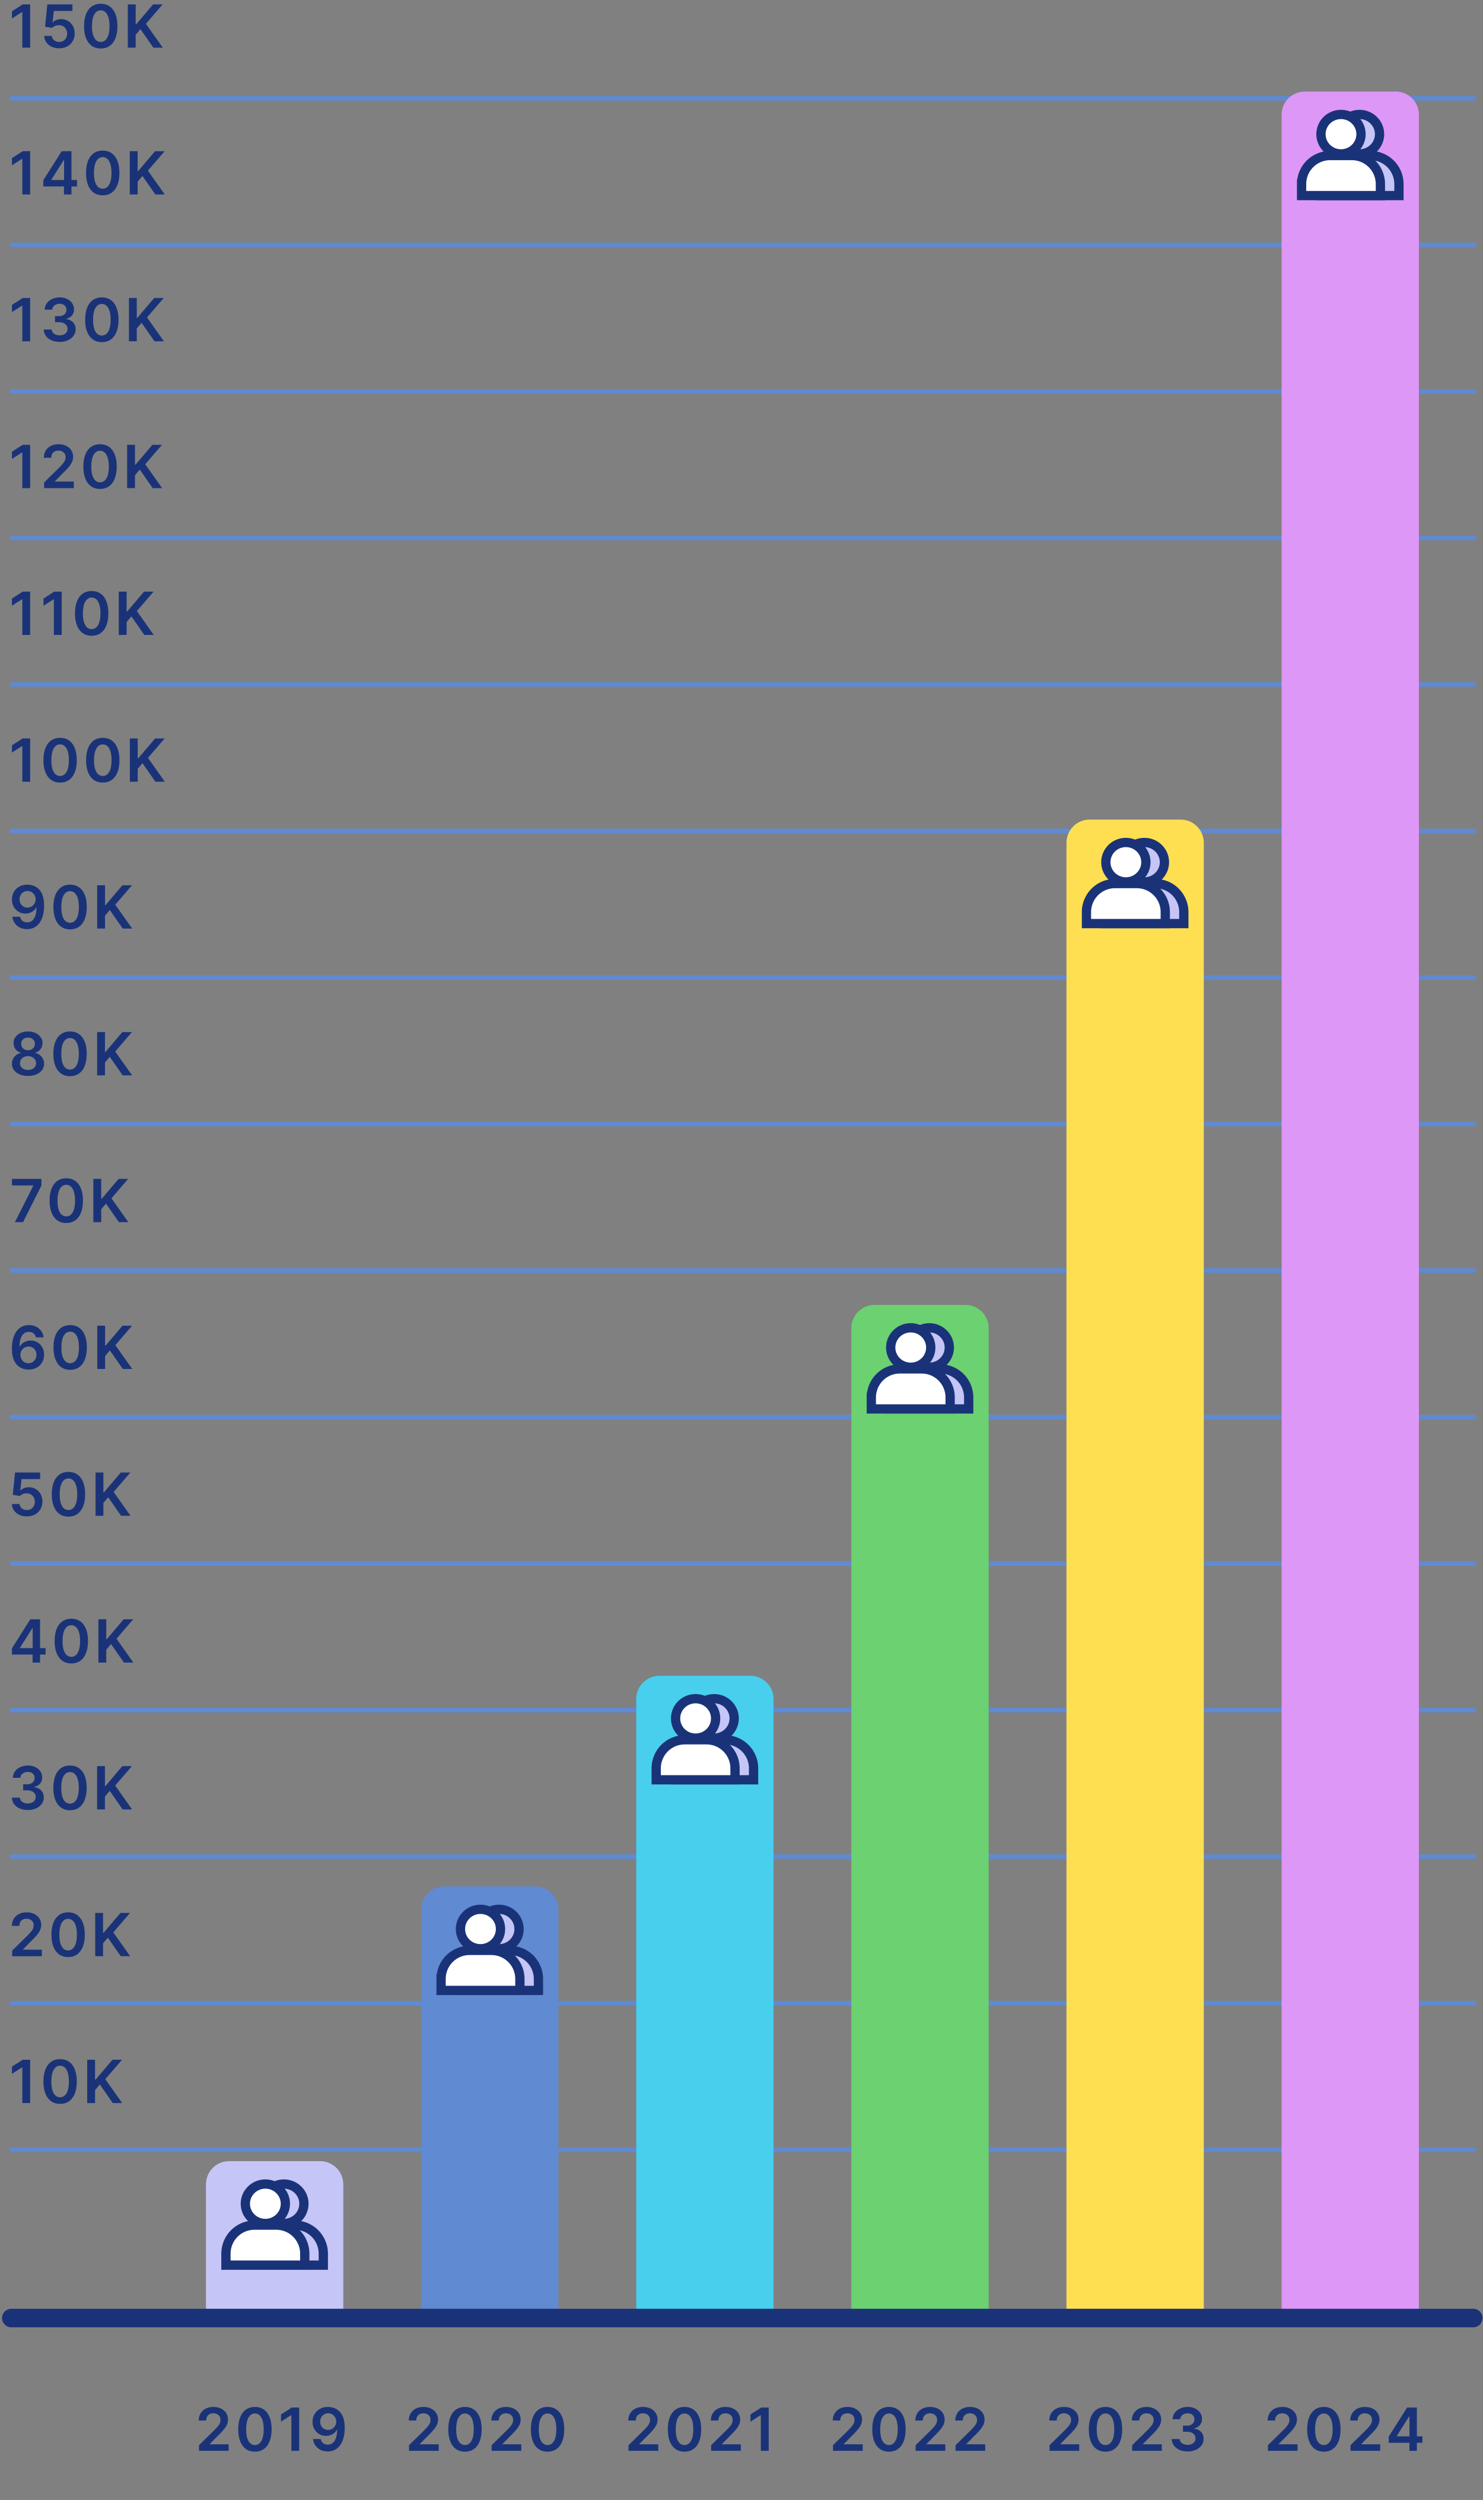 <svg width="324" height="546" fill="none" xmlns="http://www.w3.org/2000/svg"><rect width="100%" height="100%" fill="#808080" stroke="none"/><path d="M43.476 535.268v-1.237l3.282-3.218c.314-.317.576-.598.785-.845.21-.246.366-.484.47-.715a1.77 1.77 0 0 0 .158-.739c0-.298-.068-.554-.203-.766a1.348 1.348 0 0 0-.559-.499 1.8 1.8 0 0 0-.808-.175c-.31 0-.583.064-.817.194a1.333 1.333 0 0 0-.545.54c-.126.234-.189.512-.189.835h-1.63c0-.6.137-1.121.411-1.565.274-.443.651-.786 1.131-1.029.483-.243 1.037-.365 1.662-.365.634 0 1.191.119 1.671.356s.853.561 1.118.974c.267.412.401.883.401 1.412 0 .354-.068.702-.203 1.044-.135.341-.374.72-.715 1.135-.339.416-.815.919-1.427 1.51l-1.63 1.657v.065h4.118v1.431h-6.481ZM55.695 535.448c-.76 0-1.413-.192-1.958-.577-.541-.388-.958-.946-1.25-1.676-.29-.732-.435-1.614-.435-2.645.003-1.031.15-1.908.439-2.631.292-.727.71-1.281 1.25-1.662.546-.382 1.197-.573 1.954-.573.757 0 1.408.191 1.953.573.544.381.961.935 1.25 1.662.293.726.44 1.603.44 2.631 0 1.034-.147 1.917-.44 2.65-.289.729-.706 1.286-1.25 1.671-.542.385-1.193.577-1.953.577Zm0-1.445c.59 0 1.057-.291 1.398-.872.345-.585.517-1.445.517-2.581 0-.751-.078-1.382-.235-1.893-.157-.511-.379-.895-.665-1.154a1.458 1.458 0 0 0-1.015-.392c-.588 0-1.053.292-1.395.877-.341.582-.513 1.436-.517 2.562-.003.754.073 1.388.227 1.902.157.514.378.902.665 1.163.286.259.626.388 1.02.388ZM65.366 525.814v9.454h-1.712v-7.788h-.056l-2.211 1.413v-1.57l2.35-1.509h1.63ZM71.7 525.684c.452.003.892.083 1.32.24.43.154.818.407 1.163.757.345.348.619.814.822 1.399.203.585.304 1.308.304 2.17.004.812-.083 1.539-.258 2.179-.172.637-.42 1.176-.743 1.616a3.28 3.28 0 0 1-1.168 1.006 3.35 3.35 0 0 1-1.538.346c-.597 0-1.126-.117-1.588-.351a2.968 2.968 0 0 1-1.112-.96 3.05 3.05 0 0 1-.522-1.394h1.685c.086.376.262.674.526.896.268.218.605.327 1.011.327.656 0 1.16-.284 1.515-.854.353-.569.53-1.36.53-2.372h-.064c-.15.27-.346.504-.586.701-.24.194-.513.343-.818.448a2.9 2.9 0 0 1-.96.157 2.858 2.858 0 0 1-1.495-.397 2.9 2.9 0 0 1-1.049-1.09c-.255-.461-.384-.989-.387-1.583 0-.615.141-1.168.425-1.657.286-.493.684-.88 1.195-1.164.511-.286 1.108-.426 1.791-.42Zm.004 1.385c-.332 0-.632.082-.9.245-.265.16-.474.378-.628.655-.15.274-.226.581-.226.919.003.336.078.64.226.914.15.274.355.491.614.651.261.16.56.24.895.24a1.709 1.709 0 0 0 1.26-.54 1.88 1.88 0 0 0 .38-.586c.092-.219.136-.45.133-.693 0-.323-.077-.621-.23-.895a1.78 1.78 0 0 0-.624-.66 1.636 1.636 0 0 0-.9-.25ZM89.365 535.268v-1.237l3.282-3.218c.314-.317.576-.598.785-.844.21-.247.366-.485.471-.716a1.77 1.77 0 0 0 .157-.739c0-.298-.068-.554-.203-.766a1.352 1.352 0 0 0-.559-.498 1.801 1.801 0 0 0-.808-.176c-.31 0-.583.065-.817.194a1.332 1.332 0 0 0-.544.54c-.127.234-.19.513-.19.836h-1.63c0-.6.138-1.122.411-1.565a2.774 2.774 0 0 1 1.132-1.03c.483-.243 1.037-.364 1.661-.364.634 0 1.191.118 1.672.355.48.237.852.562 1.117.974.267.413.401.883.401 1.413 0 .354-.067.701-.203 1.043-.135.342-.374.72-.715 1.136-.339.415-.814.918-1.427 1.509l-1.63 1.658v.064h4.119v1.431h-6.482ZM101.584 535.448c-.76 0-1.413-.192-1.958-.577-.541-.387-.958-.946-1.25-1.675-.29-.733-.434-1.615-.434-2.646.003-1.031.149-1.908.438-2.631.292-.726.71-1.28 1.251-1.662.545-.382 1.196-.572 1.953-.572.757 0 1.408.19 1.953.572.544.382.961.936 1.251 1.662.292.726.438 1.603.438 2.631 0 1.034-.146 1.918-.438 2.65-.29.73-.707 1.287-1.251 1.671-.542.385-1.193.577-1.953.577Zm0-1.445c.591 0 1.057-.29 1.399-.872.344-.585.517-1.445.517-2.581 0-.751-.079-1.382-.236-1.892-.157-.511-.378-.896-.665-1.155a1.456 1.456 0 0 0-1.015-.392c-.588 0-1.053.292-1.394.877-.342.582-.514 1.436-.517 2.562-.003.754.072 1.388.226 1.902.157.514.378.902.665 1.164.286.258.626.387 1.02.387ZM107.41 535.268v-1.237l3.282-3.218c.314-.317.576-.598.785-.844.209-.247.366-.485.471-.716.105-.231.157-.477.157-.739 0-.298-.068-.554-.203-.766a1.357 1.357 0 0 0-.559-.498 1.8 1.8 0 0 0-.808-.176c-.31 0-.583.065-.817.194a1.328 1.328 0 0 0-.544.54 1.73 1.73 0 0 0-.19.836h-1.629c0-.6.137-1.122.411-1.565.273-.443.65-.787 1.131-1.03.483-.243 1.037-.364 1.662-.364.634 0 1.191.118 1.671.355s.852.562 1.117.974c.268.413.402.883.402 1.413 0 .354-.068.701-.204 1.043-.135.342-.374.72-.715 1.136-.339.415-.814.918-1.427 1.509l-1.629 1.658v.064h4.118v1.431h-6.482ZM119.629 535.448c-.76 0-1.413-.192-1.957-.577-.542-.387-.959-.946-1.251-1.675-.29-.733-.434-1.615-.434-2.646.003-1.031.149-1.908.438-2.631.293-.726.71-1.28 1.251-1.662.545-.382 1.196-.572 1.953-.572.757 0 1.408.19 1.953.572.544.382.962.936 1.251 1.662.292.726.438 1.603.438 2.631 0 1.034-.146 1.918-.438 2.65-.289.73-.707 1.287-1.251 1.671-.542.385-1.193.577-1.953.577Zm0-1.445c.591 0 1.057-.29 1.399-.872.344-.585.517-1.445.517-2.581 0-.751-.079-1.382-.236-1.892-.157-.511-.378-.896-.664-1.155a1.46 1.46 0 0 0-1.016-.392c-.588 0-1.053.292-1.394.877-.342.582-.514 1.436-.517 2.562-.003.754.072 1.388.226 1.902.157.514.379.902.665 1.164.286.258.626.387 1.02.387ZM137.327 535.268v-1.237l3.282-3.218c.314-.317.576-.598.785-.844.209-.247.366-.485.471-.716.105-.231.157-.477.157-.739 0-.298-.068-.554-.203-.766a1.357 1.357 0 0 0-.559-.498 1.8 1.8 0 0 0-.808-.176c-.311 0-.583.065-.817.194a1.337 1.337 0 0 0-.545.54 1.74 1.74 0 0 0-.189.836h-1.63c0-.6.137-1.122.411-1.565a2.775 2.775 0 0 1 1.131-1.03c.484-.243 1.038-.364 1.662-.364.634 0 1.191.118 1.671.355.481.237.853.562 1.118.974.267.413.401.883.401 1.413 0 .354-.067.701-.203 1.043-.135.342-.374.72-.715 1.136-.339.415-.814.918-1.427 1.509l-1.629 1.658v.064h4.117v1.431h-6.481ZM149.546 535.448c-.76 0-1.413-.192-1.958-.577-.541-.387-.958-.946-1.251-1.675-.289-.733-.434-1.615-.434-2.646.003-1.031.15-1.908.439-2.631.292-.726.709-1.28 1.251-1.662.545-.382 1.196-.572 1.953-.572.757 0 1.408.19 1.953.572.544.382.961.936 1.251 1.662.292.726.438 1.603.438 2.631 0 1.034-.146 1.918-.438 2.65-.29.73-.707 1.287-1.251 1.671-.542.385-1.193.577-1.953.577Zm0-1.445c.591 0 1.057-.29 1.399-.872.344-.585.517-1.445.517-2.581 0-.751-.079-1.382-.236-1.892-.157-.511-.378-.896-.665-1.155a1.456 1.456 0 0 0-1.015-.392c-.588 0-1.053.292-1.394.877-.342.582-.514 1.436-.517 2.562-.004.754.072 1.388.226 1.902.157.514.378.902.665 1.164.286.258.626.387 1.02.387ZM155.372 535.268v-1.237l3.282-3.218c.314-.317.576-.598.785-.844.209-.247.366-.485.471-.716.105-.231.157-.477.157-.739 0-.298-.068-.554-.203-.766a1.357 1.357 0 0 0-.559-.498 1.8 1.8 0 0 0-.808-.176c-.31 0-.583.065-.817.194a1.337 1.337 0 0 0-.545.54 1.74 1.74 0 0 0-.189.836h-1.629c0-.6.137-1.122.41-1.565a2.772 2.772 0 0 1 1.132-1.03c.483-.243 1.037-.364 1.661-.364.634 0 1.191.118 1.672.355.48.237.852.562 1.117.974.268.413.401.883.401 1.413 0 .354-.067.701-.203 1.043-.135.342-.374.72-.715 1.136-.339.415-.814.918-1.427 1.509l-1.629 1.658v.064h4.118v1.431h-6.482ZM167.942 525.814v9.454h-1.713v-7.788h-.055l-2.212 1.413v-1.57l2.35-1.509h1.63ZM181.997 535.268v-1.237l3.282-3.218c.314-.317.576-.598.785-.844.209-.247.366-.485.471-.716.104-.231.157-.477.157-.739 0-.298-.068-.554-.203-.766a1.357 1.357 0 0 0-.559-.498 1.8 1.8 0 0 0-.808-.176c-.311 0-.583.065-.817.194a1.337 1.337 0 0 0-.545.54 1.74 1.74 0 0 0-.189.836h-1.63c0-.6.137-1.122.411-1.565a2.775 2.775 0 0 1 1.131-1.03c.484-.243 1.037-.364 1.662-.364.634 0 1.191.118 1.671.355.481.237.853.562 1.118.974.267.413.401.883.401 1.413 0 .354-.067.701-.203 1.043-.135.342-.374.72-.715 1.136-.339.415-.814.918-1.427 1.509l-1.63 1.658v.064h4.118v1.431h-6.481ZM194.216 535.448c-.76 0-1.413-.192-1.958-.577-.541-.387-.958-.946-1.251-1.675-.289-.733-.434-1.615-.434-2.646.003-1.031.15-1.908.439-2.631.292-.726.709-1.28 1.251-1.662.545-.382 1.196-.572 1.953-.572.757 0 1.408.19 1.952.572.545.382.962.936 1.252 1.662.292.726.438 1.603.438 2.631 0 1.034-.146 1.918-.438 2.65-.29.73-.707 1.287-1.252 1.671-.541.385-1.192.577-1.952.577Zm0-1.445c.591 0 1.057-.29 1.398-.872.345-.585.518-1.445.518-2.581 0-.751-.079-1.382-.236-1.892-.157-.511-.378-.896-.665-1.155a1.456 1.456 0 0 0-1.015-.392c-.588 0-1.053.292-1.394.877-.342.582-.514 1.436-.518 2.562-.003.754.073 1.388.227 1.902.157.514.378.902.664 1.164.287.258.627.387 1.021.387ZM200.042 535.268v-1.237l3.282-3.218c.314-.317.576-.598.785-.844.209-.247.366-.485.471-.716.105-.231.157-.477.157-.739 0-.298-.068-.554-.203-.766a1.357 1.357 0 0 0-.559-.498 1.8 1.8 0 0 0-.808-.176c-.311 0-.583.065-.817.194a1.337 1.337 0 0 0-.545.54 1.74 1.74 0 0 0-.189.836h-1.629c0-.6.136-1.122.41-1.565a2.775 2.775 0 0 1 1.131-1.03c.484-.243 1.038-.364 1.662-.364.634 0 1.191.118 1.672.355.48.237.852.562 1.117.974.267.413.401.883.401 1.413 0 .354-.067.701-.203 1.043-.135.342-.374.72-.715 1.136-.339.415-.814.918-1.427 1.509l-1.629 1.658v.064h4.117v1.431h-6.481ZM208.766 535.268v-1.237l3.282-3.218c.314-.317.576-.598.785-.844.21-.247.366-.485.471-.716.105-.231.157-.477.157-.739 0-.298-.068-.554-.203-.766a1.351 1.351 0 0 0-.559-.498 1.8 1.8 0 0 0-.808-.176c-.31 0-.583.065-.817.194a1.328 1.328 0 0 0-.544.54 1.73 1.73 0 0 0-.19.836h-1.629c0-.6.137-1.122.411-1.565a2.775 2.775 0 0 1 1.131-1.03c.483-.243 1.037-.364 1.662-.364.634 0 1.191.118 1.671.355s.852.562 1.117.974c.268.413.402.883.402 1.413 0 .354-.068.701-.204 1.043-.135.342-.373.72-.715 1.136-.339.415-.814.918-1.427 1.509l-1.629 1.658v.064h4.118v1.431h-6.482ZM229.303 535.268v-1.237l3.283-3.218c.314-.317.575-.598.785-.844.209-.247.366-.485.47-.716.105-.231.157-.477.157-.739a1.39 1.39 0 0 0-.203-.766 1.348 1.348 0 0 0-.558-.498 1.804 1.804 0 0 0-.808-.176c-.311 0-.583.065-.817.194a1.33 1.33 0 0 0-.545.54 1.74 1.74 0 0 0-.189.836h-1.63c0-.6.137-1.122.411-1.565a2.775 2.775 0 0 1 1.131-1.03c.483-.243 1.037-.364 1.662-.364.634 0 1.191.118 1.671.355s.853.562 1.117.974c.268.413.402.883.402 1.413 0 .354-.068.701-.203 1.043-.136.342-.374.72-.716 1.136-.338.415-.814.918-1.426 1.509l-1.63 1.658v.064h4.118v1.431h-6.482ZM241.522 535.448c-.76 0-1.412-.192-1.957-.577-.542-.387-.959-.946-1.251-1.675-.289-.733-.434-1.615-.434-2.646.003-1.031.149-1.908.439-2.631.292-.726.709-1.28 1.251-1.662.544-.382 1.195-.572 1.952-.572.757 0 1.408.19 1.953.572.545.382.962.936 1.251 1.662.293.726.439 1.603.439 2.631 0 1.034-.146 1.918-.439 2.65-.289.73-.706 1.287-1.251 1.671-.542.385-1.192.577-1.953.577Zm0-1.445c.591 0 1.058-.29 1.399-.872.345-.585.517-1.445.517-2.581 0-.751-.078-1.382-.235-1.892-.157-.511-.379-.896-.665-1.155a1.458 1.458 0 0 0-1.016-.392c-.587 0-1.052.292-1.394.877-.341.582-.514 1.436-.517 2.562-.003.754.072 1.388.226 1.902.157.514.379.902.665 1.164.286.258.626.387 1.02.387ZM247.349 535.268v-1.237l3.282-3.218c.314-.317.575-.598.785-.844.209-.247.366-.485.471-.716.104-.231.157-.477.157-.739a1.39 1.39 0 0 0-.204-.766 1.348 1.348 0 0 0-.558-.498 1.8 1.8 0 0 0-.808-.176c-.311 0-.583.065-.817.194a1.33 1.33 0 0 0-.545.54 1.74 1.74 0 0 0-.189.836h-1.63c0-.6.137-1.122.411-1.565a2.775 2.775 0 0 1 1.131-1.03c.483-.243 1.037-.364 1.662-.364.634 0 1.191.118 1.671.355s.853.562 1.117.974c.268.413.402.883.402 1.413 0 .354-.068.701-.203 1.043-.136.342-.374.72-.716 1.136-.338.415-.814.918-1.426 1.509l-1.63 1.658v.064h4.118v1.431h-6.481ZM259.466 535.398c-.665 0-1.256-.114-1.773-.342-.514-.228-.92-.545-1.219-.951a2.465 2.465 0 0 1-.475-1.408h1.736c.015.255.1.479.254.669.154.188.358.334.614.439.255.105.541.157.858.157.339 0 .639-.059.9-.176.262-.12.467-.286.614-.498a1.22 1.22 0 0 0 .217-.734 1.266 1.266 0 0 0-.221-.757 1.478 1.478 0 0 0-.656-.513c-.283-.123-.624-.184-1.025-.184h-.835v-1.321h.835c.33 0 .618-.057.864-.17.249-.114.444-.274.586-.481.142-.209.211-.45.208-.724a1.26 1.26 0 0 0-.18-.697c-.12-.2-.291-.356-.513-.467a1.692 1.692 0 0 0-.771-.166c-.289 0-.557.052-.803.157a1.459 1.459 0 0 0-.595.448 1.131 1.131 0 0 0-.24.683h-1.649c.013-.529.165-.994.457-1.394.296-.403.69-.717 1.182-.942a3.902 3.902 0 0 1 1.658-.341c.631 0 1.178.118 1.643.355.468.234.829.549 1.085.946.255.397.383.836.383 1.316.003.533-.154.979-.471 1.339-.314.36-.726.595-1.237.706v.074c.665.092 1.174.339 1.528.739.357.397.534.891.531 1.482 0 .529-.151 1.003-.452 1.421-.299.416-.711.742-1.238.979-.523.237-1.123.356-1.8.356ZM277.011 535.268v-1.237l3.282-3.218c.314-.317.576-.598.785-.844.209-.247.366-.485.471-.716.105-.231.157-.477.157-.739 0-.298-.068-.554-.203-.766a1.357 1.357 0 0 0-.559-.498 1.8 1.8 0 0 0-.808-.176c-.311 0-.583.065-.817.194a1.337 1.337 0 0 0-.545.54 1.74 1.74 0 0 0-.189.836h-1.629c0-.6.137-1.122.41-1.565a2.775 2.775 0 0 1 1.131-1.03c.484-.243 1.038-.364 1.662-.364.634 0 1.191.118 1.672.355.48.237.852.562 1.117.974.268.413.401.883.401 1.413 0 .354-.067.701-.203 1.043-.135.342-.374.72-.715 1.136-.339.415-.814.918-1.427 1.509l-1.629 1.658v.064h4.117v1.431h-6.481ZM289.23 535.448c-.76 0-1.413-.192-1.958-.577-.541-.387-.958-.946-1.251-1.675-.289-.733-.434-1.615-.434-2.646.004-1.031.15-1.908.439-2.631.292-.726.709-1.28 1.251-1.662.545-.382 1.196-.572 1.953-.572.757 0 1.408.19 1.953.572.544.382.961.936 1.251 1.662.292.726.438 1.603.438 2.631 0 1.034-.146 1.918-.438 2.65-.29.73-.707 1.287-1.251 1.671-.542.385-1.193.577-1.953.577Zm0-1.445c.591 0 1.057-.29 1.399-.872.344-.585.517-1.445.517-2.581 0-.751-.079-1.382-.236-1.892-.157-.511-.378-.896-.665-1.155a1.456 1.456 0 0 0-1.015-.392c-.588 0-1.053.292-1.394.877-.342.582-.514 1.436-.517 2.562-.003.754.072 1.388.226 1.902.157.514.378.902.665 1.164.286.258.626.387 1.02.387ZM295.056 535.268v-1.237l3.282-3.218c.314-.317.576-.598.785-.844.209-.247.366-.485.471-.716.105-.231.157-.477.157-.739 0-.298-.068-.554-.203-.766a1.357 1.357 0 0 0-.559-.498 1.8 1.8 0 0 0-.808-.176c-.31 0-.583.065-.817.194a1.328 1.328 0 0 0-.544.54 1.73 1.73 0 0 0-.19.836h-1.629c0-.6.137-1.122.411-1.565.273-.443.65-.787 1.131-1.03.483-.243 1.037-.364 1.662-.364.634 0 1.191.118 1.671.355s.852.562 1.117.974c.268.413.402.883.402 1.413 0 .354-.068.701-.204 1.043-.135.342-.374.72-.715 1.136-.339.415-.814.918-1.427 1.509l-1.629 1.658v.064h4.118v1.431h-6.482ZM303.406 533.514v-1.362l4.012-6.338h1.136v1.939h-.693l-2.7 4.279v.074h5.599v1.408h-7.354Zm4.511 1.754v-2.169l.018-.61v-6.675h1.616v9.454h-1.634ZM6.587.96v9.454H4.875V2.626h-.056L2.608 4.04v-1.57L4.958.96h1.63ZM12.925 10.543c-.616 0-1.167-.115-1.653-.346a2.947 2.947 0 0 1-1.159-.96 2.541 2.541 0 0 1-.452-1.394h1.662c.03.388.198.705.503.95.305.244.671.365 1.099.365.335 0 .634-.076.895-.23.262-.154.468-.368.619-.642.15-.274.225-.586.222-.937a1.89 1.89 0 0 0-.227-.951 1.692 1.692 0 0 0-.632-.651 1.764 1.764 0 0 0-.923-.24 2.2 2.2 0 0 0-.836.157c-.274.107-.49.25-.65.424l-1.547-.253L10.34.96h5.484v1.43h-4.067l-.272 2.507h.055c.175-.206.423-.377.743-.512.32-.138.671-.208 1.053-.208a2.91 2.91 0 0 1 1.532.407c.45.267.804.637 1.062 1.107.259.471.388 1.01.388 1.616 0 .625-.145 1.182-.434 1.671a3.07 3.07 0 0 1-1.196 1.15c-.508.277-1.095.415-1.763.415ZM22.01 10.594c-.761 0-1.414-.192-1.958-.577-.542-.388-.959-.946-1.251-1.676-.29-.732-.434-1.614-.434-2.645.003-1.03.149-1.908.438-2.631.293-.727.71-1.28 1.251-1.662.545-.382 1.196-.573 1.953-.573.757 0 1.408.191 1.953.573.545.381.962.935 1.251 1.662.292.726.438 1.603.438 2.631 0 1.034-.146 1.917-.438 2.65-.29.73-.706 1.286-1.251 1.671-.542.385-1.193.577-1.953.577Zm0-1.445c.59 0 1.056-.29 1.398-.872.345-.585.517-1.445.517-2.58 0-.752-.079-1.383-.236-1.894-.156-.51-.378-.895-.664-1.154a1.455 1.455 0 0 0-1.016-.392c-.588 0-1.052.292-1.394.877-.342.582-.514 1.436-.517 2.562-.003.754.072 1.388.226 1.902.157.514.379.902.665 1.163a1.47 1.47 0 0 0 1.02.388ZM27.928 10.414V.96h1.712v4.344h.116L33.444.96h2.092l-3.657 4.242 3.689 5.212h-2.059l-2.82-4.053-1.049 1.237v2.816h-1.712ZM6.587 33.023v9.455H4.875V34.69h-.056l-2.211 1.413v-1.57l2.35-1.51h1.63ZM9.467 40.724v-1.362l4.012-6.339h1.135v1.94h-.692l-2.7 4.279v.074h5.6v1.408H9.466Zm4.51 1.754v-2.17l.019-.609v-6.675h1.616v9.454h-1.635ZM22.44 42.658c-.76 0-1.412-.192-1.957-.577-.541-.388-.958-.946-1.25-1.676-.29-.732-.435-1.614-.435-2.645.003-1.031.15-1.908.439-2.631.292-.727.71-1.28 1.251-1.662.545-.382 1.196-.573 1.953-.573.757 0 1.408.191 1.953.573.544.381.961.935 1.25 1.662.293.726.44 1.603.44 2.631 0 1.034-.147 1.917-.44 2.65-.289.73-.706 1.286-1.25 1.671-.542.385-1.193.577-1.953.577Zm0-1.445c.592 0 1.058-.29 1.4-.872.344-.585.517-1.445.517-2.58 0-.752-.079-1.383-.236-1.894-.157-.51-.378-.895-.665-1.154a1.455 1.455 0 0 0-1.015-.392c-.588 0-1.053.292-1.394.877-.342.582-.514 1.436-.518 2.562-.003.754.073 1.388.227 1.902.157.514.378.902.665 1.163.286.259.626.388 1.02.388ZM28.36 42.478v-9.455h1.712v4.345h.115l3.689-4.345h2.091l-3.656 4.243L36 42.478h-2.06l-2.82-4.053-1.048 1.237v2.816h-1.713ZM6.587 65.087v9.455H4.875v-7.788h-.056l-2.211 1.412v-1.57l2.35-1.509h1.63ZM13.031 74.671c-.665 0-1.256-.114-1.773-.342-.514-.227-.92-.544-1.218-.95a2.465 2.465 0 0 1-.476-1.409H11.3c.015.256.1.479.254.67.154.188.358.334.614.438.255.105.541.157.858.157.339 0 .639-.058.9-.175.262-.12.467-.286.615-.499a1.23 1.23 0 0 0 .217-.734 1.276 1.276 0 0 0-.222-.757c-.15-.218-.37-.39-.656-.512-.283-.123-.624-.185-1.024-.185h-.836v-1.32h.836c.329 0 .617-.057.863-.171.25-.114.445-.274.586-.48.142-.21.211-.451.208-.725a1.26 1.26 0 0 0-.18-.697c-.12-.2-.291-.355-.513-.466a1.684 1.684 0 0 0-.77-.166c-.29 0-.558.052-.804.156a1.462 1.462 0 0 0-.595.448c-.151.191-.231.419-.24.684H9.763c.012-.53.164-.995.457-1.395A2.95 2.95 0 0 1 11.4 65.3a3.903 3.903 0 0 1 1.658-.342c.63 0 1.178.118 1.643.356.468.233.83.549 1.085.946.255.397.383.835.383 1.316.003.532-.154.978-.47 1.338-.315.36-.727.596-1.238.707v.074c.665.092 1.174.338 1.528.738.357.397.534.891.531 1.482 0 .53-.15 1.003-.452 1.422-.299.415-.711.742-1.238.979-.523.237-1.123.355-1.8.355ZM22.25 74.722c-.76 0-1.412-.192-1.957-.577-.542-.388-.959-.947-1.251-1.676-.29-.732-.434-1.614-.434-2.645.003-1.031.15-1.908.439-2.632.292-.726.709-1.28 1.25-1.661.545-.382 1.196-.573 1.953-.573.757 0 1.408.19 1.953.573.545.381.962.935 1.251 1.661.293.727.439 1.604.439 2.632 0 1.034-.146 1.917-.439 2.65-.29.729-.706 1.286-1.25 1.67-.543.385-1.194.578-1.954.578Zm0-1.445c.591 0 1.058-.29 1.4-.873.344-.584.516-1.445.516-2.58 0-.751-.078-1.382-.235-1.893-.157-.51-.379-.896-.665-1.154a1.456 1.456 0 0 0-1.016-.392c-.587 0-1.052.292-1.394.877-.341.581-.514 1.435-.517 2.562-.003.754.072 1.388.226 1.902.157.514.379.901.665 1.163.286.259.626.388 1.02.388ZM28.169 74.542v-9.455h1.713v4.344h.115l3.689-4.344h2.09l-3.655 4.243 3.688 5.212H33.75l-2.82-4.053-1.048 1.237v2.816h-1.713ZM6.587 97.151v9.455H4.875v-7.788h-.056l-2.211 1.412v-1.57l2.35-1.509h1.63ZM9.638 106.606v-1.237l3.282-3.218c.314-.317.576-.599.785-.845.21-.246.366-.485.47-.715.105-.231.158-.478.158-.74 0-.298-.068-.553-.203-.766a1.35 1.35 0 0 0-.559-.498 1.801 1.801 0 0 0-.808-.175c-.31 0-.583.064-.817.193a1.334 1.334 0 0 0-.545.54c-.126.234-.189.513-.189.836h-1.63c0-.6.137-1.122.411-1.565.274-.443.651-.786 1.131-1.03.484-.242 1.038-.364 1.662-.364.634 0 1.191.118 1.671.355s.853.562 1.118.975c.267.412.401.883.401 1.412 0 .354-.067.702-.203 1.043-.135.342-.374.721-.715 1.136-.339.416-.814.919-1.427 1.51l-1.63 1.657v.065h4.118v1.431H9.638ZM21.857 106.786c-.76 0-1.413-.193-1.958-.577-.541-.388-.958-.947-1.25-1.676-.29-.732-.435-1.614-.435-2.645.004-1.031.15-1.908.439-2.632.292-.726.71-1.28 1.251-1.662.545-.381 1.196-.572 1.953-.572.757 0 1.408.19 1.953.572.544.382.961.936 1.25 1.662.293.727.44 1.604.44 2.632 0 1.034-.147 1.917-.44 2.65-.289.729-.706 1.286-1.25 1.671-.542.384-1.193.577-1.953.577Zm0-1.445c.59 0 1.057-.291 1.399-.873.344-.584.517-1.445.517-2.58 0-.751-.079-1.382-.236-1.893-.157-.51-.378-.896-.665-1.154a1.455 1.455 0 0 0-1.015-.392c-.588 0-1.053.292-1.394.877-.342.581-.514 1.435-.517 2.562-.004.754.072 1.388.226 1.902.157.514.378.901.665 1.163a1.47 1.47 0 0 0 1.02.388ZM27.775 106.606v-9.455h1.713v4.344h.116l3.688-4.344h2.091l-3.656 4.243 3.689 5.212h-2.06l-2.82-4.053-1.048 1.237v2.816h-1.713ZM6.587 129.215v9.455H4.875v-7.788h-.056l-2.211 1.412v-1.569l2.35-1.51h1.63ZM13.483 129.215v9.455h-1.712v-7.788h-.056l-2.211 1.412v-1.569l2.35-1.51h1.63ZM20.029 138.85c-.76 0-1.413-.193-1.958-.578-.541-.387-.958-.946-1.25-1.675-.29-.733-.435-1.615-.435-2.646.003-1.031.15-1.908.439-2.631.292-.726.71-1.28 1.25-1.662.546-.381 1.197-.572 1.954-.572.757 0 1.408.191 1.952.572.545.382.962.936 1.252 1.662.292.726.438 1.604.438 2.631 0 1.035-.146 1.918-.438 2.65-.29.73-.707 1.287-1.252 1.671-.541.385-1.192.578-1.952.578Zm0-1.445c.59 0 1.057-.291 1.398-.873.345-.585.518-1.445.518-2.581 0-.75-.079-1.381-.236-1.892-.157-.511-.378-.896-.665-1.154a1.454 1.454 0 0 0-1.015-.393c-.588 0-1.053.293-1.395.877-.341.582-.514 1.436-.517 2.562-.003.754.073 1.388.227 1.902.157.514.378.902.664 1.164.287.258.627.388 1.02.388ZM25.947 138.67v-9.455h1.713v4.344h.115l3.689-4.344h2.091l-3.656 4.242 3.688 5.213h-2.059l-2.82-4.054-1.048 1.237v2.817h-1.713ZM6.587 161.279v9.454H4.875v-7.788h-.056l-2.211 1.413v-1.569l2.35-1.51h1.63ZM13.133 170.914c-.76 0-1.413-.193-1.958-.578-.542-.387-.959-.946-1.25-1.675-.29-.733-.435-1.615-.435-2.646.003-1.031.15-1.908.439-2.631.292-.726.71-1.28 1.25-1.662.546-.382 1.197-.572 1.954-.572.757 0 1.408.19 1.952.572.545.382.962.936 1.251 1.662.293.726.439 1.603.439 2.631 0 1.035-.146 1.918-.439 2.65-.289.73-.706 1.287-1.25 1.671-.542.385-1.193.578-1.953.578Zm0-1.445c.59 0 1.057-.291 1.398-.873.345-.585.517-1.445.517-2.581 0-.751-.078-1.381-.235-1.892-.157-.511-.379-.896-.665-1.154a1.454 1.454 0 0 0-1.015-.393c-.588 0-1.053.293-1.395.877-.341.582-.514 1.436-.517 2.562-.003.754.073 1.388.226 1.902.158.514.38.902.665 1.164.287.258.627.388 1.02.388ZM22.453 170.914c-.76 0-1.412-.193-1.957-.578-.542-.387-.959-.946-1.251-1.675-.29-.733-.434-1.615-.434-2.646.003-1.031.15-1.908.439-2.631.292-.726.709-1.28 1.25-1.662.545-.382 1.196-.572 1.953-.572.758 0 1.409.19 1.953.572.545.382.962.936 1.251 1.662.293.726.439 1.603.439 2.631 0 1.035-.146 1.918-.439 2.65-.289.73-.706 1.287-1.25 1.671-.542.385-1.193.578-1.954.578Zm0-1.445c.591 0 1.058-.291 1.4-.873.344-.585.516-1.445.516-2.581 0-.751-.078-1.381-.235-1.892-.157-.511-.379-.896-.665-1.154a1.454 1.454 0 0 0-1.016-.393c-.587 0-1.052.293-1.394.877-.341.582-.514 1.436-.517 2.562-.003.754.073 1.388.226 1.902.157.514.379.902.665 1.164.286.258.627.388 1.02.388ZM28.372 170.733v-9.454h1.713v4.344h.115l3.689-4.344h2.091l-3.656 4.242 3.688 5.212h-2.059l-2.82-4.053-1.048 1.237v2.816h-1.713ZM6.02 193.214a3.88 3.88 0 0 1 1.32.24c.43.154.818.406 1.163.757.345.348.619.814.822 1.399.203.584.305 1.308.305 2.169.003.813-.084 1.539-.259 2.179-.172.637-.42 1.176-.743 1.616-.323.44-.713.776-1.168 1.006a3.35 3.35 0 0 1-1.537.347c-.598 0-1.127-.117-1.589-.351a2.986 2.986 0 0 1-1.112-.96 3.055 3.055 0 0 1-.522-1.395h1.685c.086.376.262.674.527.896.267.218.604.328 1.01.328.656 0 1.16-.285 1.515-.854.354-.57.53-1.361.53-2.373h-.064c-.15.271-.346.505-.586.702a2.67 2.67 0 0 1-.817.447 2.9 2.9 0 0 1-.96.157 2.858 2.858 0 0 1-1.496-.397 2.897 2.897 0 0 1-1.048-1.089c-.256-.462-.385-.99-.388-1.584 0-.615.141-1.168.425-1.657.286-.492.684-.88 1.195-1.163.511-.287 1.108-.427 1.791-.42Zm.004 1.385c-.332 0-.632.081-.9.244-.265.16-.474.379-.628.656-.15.274-.226.58-.226.918.003.336.078.641.226.914.15.274.356.491.614.651.262.16.56.24.896.24a1.715 1.715 0 0 0 1.26-.54 1.87 1.87 0 0 0 .378-.586 1.7 1.7 0 0 0 .134-.692c0-.324-.077-.622-.23-.896a1.78 1.78 0 0 0-.624-.66 1.644 1.644 0 0 0-.9-.249ZM15.312 202.977c-.76 0-1.413-.192-1.958-.577-.541-.387-.958-.946-1.25-1.675-.29-.733-.435-1.615-.435-2.646.003-1.031.15-1.908.439-2.631.292-.726.71-1.28 1.25-1.662.545-.382 1.196-.572 1.954-.572.757 0 1.408.19 1.952.572.545.382.962.936 1.251 1.662.293.726.439 1.603.439 2.631 0 1.034-.146 1.918-.439 2.65-.289.73-.706 1.287-1.25 1.671-.542.385-1.193.577-1.954.577Zm0-1.445c.59 0 1.057-.29 1.398-.872.345-.585.517-1.445.517-2.581 0-.751-.078-1.382-.235-1.892-.157-.511-.379-.896-.665-1.155a1.458 1.458 0 0 0-1.016-.392c-.587 0-1.052.292-1.394.877-.341.582-.514 1.436-.517 2.562-.003.754.073 1.388.226 1.902.158.514.38.902.665 1.164.287.258.627.387 1.02.387ZM21.23 202.797v-9.454h1.713v4.344h.115l3.689-4.344h2.091l-3.656 4.242 3.688 5.212h-2.059l-2.82-4.053-1.048 1.237v2.816H21.23ZM6.126 234.99c-.687 0-1.296-.115-1.828-.346-.53-.231-.945-.546-1.247-.946a2.221 2.221 0 0 1-.443-1.371 2.268 2.268 0 0 1 .259-1.094c.175-.333.412-.61.71-.831a2.295 2.295 0 0 1 1.007-.43v-.064a2.001 2.001 0 0 1-1.182-.744 2.141 2.141 0 0 1-.443-1.352c-.003-.486.132-.92.406-1.302s.65-.682 1.127-.9c.477-.222 1.021-.333 1.634-.333.606 0 1.146.111 1.62.333.477.218.853.518 1.127.9.277.382.415.816.415 1.302 0 .511-.152.962-.457 1.352-.302.388-.69.636-1.168.744v.064c.37.062.702.205.997.43.299.221.536.498.711.831.179.332.268.697.268 1.094 0 .511-.15.968-.453 1.371-.301.4-.717.715-1.246.946-.526.231-1.131.346-1.814.346Zm0-1.32c.354 0 .661-.06.923-.18.262-.123.465-.295.61-.517a1.4 1.4 0 0 0 .221-.766 1.434 1.434 0 0 0-.235-.799 1.543 1.543 0 0 0-.624-.549 1.949 1.949 0 0 0-.895-.199c-.339 0-.64.066-.905.199a1.576 1.576 0 0 0-.628.549 1.4 1.4 0 0 0-.222.799c-.003.289.068.544.213.766.144.219.348.389.61.512.264.124.575.185.932.185Zm0-4.307c.289 0 .544-.059.766-.175a1.34 1.34 0 0 0 .531-.49c.13-.209.195-.451.198-.725a1.354 1.354 0 0 0-.193-.711 1.253 1.253 0 0 0-.527-.475 1.691 1.691 0 0 0-.775-.171c-.299 0-.562.057-.79.171-.224.111-.4.269-.526.475a1.319 1.319 0 0 0-.18.711c-.003.274.058.516.185.725.129.206.306.369.53.49.228.116.488.175.78.175ZM15.301 235.041c-.76 0-1.412-.192-1.957-.577-.542-.388-.959-.946-1.251-1.676-.29-.732-.434-1.614-.434-2.645.003-1.031.15-1.908.438-2.631.293-.727.71-1.281 1.252-1.662.544-.382 1.195-.573 1.952-.573.757 0 1.408.191 1.953.573.545.381.962.935 1.251 1.662.292.726.439 1.603.439 2.631 0 1.034-.147 1.917-.439 2.65-.29.729-.706 1.286-1.251 1.671-.542.385-1.193.577-1.953.577Zm0-1.445c.591 0 1.057-.291 1.399-.872.345-.585.517-1.445.517-2.581 0-.751-.078-1.382-.235-1.893-.157-.511-.379-.895-.665-1.154a1.458 1.458 0 0 0-1.016-.392c-.588 0-1.052.292-1.394.877-.342.582-.514 1.436-.517 2.562-.003.754.072 1.388.226 1.902.157.514.379.902.665 1.163.286.259.626.388 1.02.388ZM21.22 234.861v-9.454h1.713v4.344h.115l3.689-4.344h2.09l-3.655 4.242 3.688 5.212h-2.059l-2.82-4.053-1.049 1.237v2.816H21.22ZM3.254 266.925l4.021-7.959v-.064H2.608v-1.431h6.44v1.463l-4.016 7.991H3.254ZM14.48 267.105c-.76 0-1.413-.192-1.958-.577-.542-.388-.959-.946-1.251-1.676-.29-.732-.434-1.614-.434-2.645.003-1.031.15-1.908.439-2.631.292-.727.709-1.281 1.25-1.662.545-.382 1.196-.573 1.953-.573.758 0 1.408.191 1.953.573.545.381.962.935 1.251 1.662.293.726.439 1.603.439 2.631 0 1.034-.146 1.917-.439 2.65-.29.729-.706 1.286-1.25 1.671-.543.385-1.193.577-1.954.577Zm0-1.445c.59 0 1.057-.291 1.398-.872.345-.585.517-1.445.517-2.581 0-.751-.078-1.382-.235-1.893-.157-.511-.379-.895-.665-1.154a1.458 1.458 0 0 0-1.016-.392c-.587 0-1.052.292-1.394.877-.341.582-.514 1.436-.517 2.562-.003.754.072 1.388.226 1.902.157.514.379.902.665 1.163.286.259.627.388 1.02.388ZM20.398 266.925v-9.454h1.713v4.344h.115l3.689-4.344h2.09l-3.655 4.242 3.688 5.212H25.98l-2.82-4.053-1.048 1.237v2.816h-1.713ZM6.218 299.118a3.988 3.988 0 0 1-1.325-.235 3.115 3.115 0 0 1-1.163-.762c-.345-.354-.619-.823-.822-1.408-.203-.588-.303-1.316-.3-2.183 0-.81.086-1.532.258-2.166.173-.634.42-1.169.744-1.606.323-.44.712-.776 1.168-1.006a3.369 3.369 0 0 1 1.537-.347c.594 0 1.12.117 1.579.351.461.234.834.554 1.117.96.283.404.459.859.526 1.367H7.852a1.53 1.53 0 0 0-.53-.868c-.265-.219-.6-.328-1.007-.328-.656 0-1.16.285-1.514.854-.351.57-.528 1.351-.531 2.345h.065c.15-.27.346-.503.586-.697.24-.194.51-.343.812-.448.305-.107.627-.161.965-.161.554 0 1.051.132 1.491.397.443.265.794.629 1.053 1.094.258.462.386.991.383 1.588a3.257 3.257 0 0 1-.425 1.676c-.286.492-.684.88-1.195 1.163-.511.283-1.107.423-1.787.42Zm-.01-1.385c.336 0 .636-.081.901-.244.265-.163.474-.383.628-.66.154-.277.23-.588.226-.933a1.837 1.837 0 0 0-.221-.919 1.688 1.688 0 0 0-.614-.651c-.262-.16-.56-.24-.896-.24a1.709 1.709 0 0 0-1.26.541 1.864 1.864 0 0 0-.517 1.283c.003.329.08.632.23.909.151.277.359.499.624.665.264.166.564.249.9.249ZM15.33 299.169c-.76 0-1.413-.192-1.957-.577-.542-.388-.959-.946-1.251-1.676-.29-.732-.434-1.614-.434-2.645.003-1.031.149-1.908.438-2.631.293-.727.71-1.281 1.251-1.662.545-.382 1.196-.573 1.953-.573.757 0 1.408.191 1.953.573.545.381.962.935 1.25 1.662.293.726.44 1.603.44 2.631 0 1.034-.147 1.917-.44 2.65-.288.729-.705 1.286-1.25 1.671-.542.385-1.193.577-1.953.577Zm0-1.445c.591 0 1.057-.291 1.399-.872.345-.585.517-1.445.517-2.581 0-.751-.079-1.382-.235-1.893-.157-.511-.38-.895-.665-1.154a1.458 1.458 0 0 0-1.016-.392c-.588 0-1.053.292-1.394.877-.342.582-.514 1.436-.517 2.562-.003.754.072 1.388.226 1.902.157.514.379.902.665 1.163.286.259.626.388 1.02.388ZM21.249 298.989v-9.454h1.712v4.344h.116l3.688-4.344h2.092l-3.657 4.242 3.689 5.212h-2.06l-2.82-4.053-1.048 1.237v2.816H21.25ZM5.872 331.182c-.616 0-1.167-.115-1.653-.346a2.95 2.95 0 0 1-1.159-.96 2.544 2.544 0 0 1-.452-1.395H4.27c.03.388.198.705.503.951.305.244.671.365 1.099.365.335 0 .634-.077.895-.231.262-.154.468-.367.619-.641.15-.274.225-.587.222-.938a1.89 1.89 0 0 0-.227-.951 1.69 1.69 0 0 0-.632-.65 1.766 1.766 0 0 0-.923-.241 2.215 2.215 0 0 0-.836.157c-.274.108-.49.25-.65.425l-1.547-.254.494-4.875H8.77v1.431H4.704l-.273 2.507h.056c.175-.206.423-.377.743-.512.32-.139.671-.208 1.053-.208.572 0 1.083.135 1.532.406.45.268.804.637 1.062 1.108.259.471.388 1.01.388 1.616 0 .625-.145 1.182-.434 1.671-.286.486-.685.87-1.196 1.15-.508.277-1.095.415-1.763.415ZM14.956 331.233c-.76 0-1.413-.193-1.957-.577-.542-.388-.959-.947-1.251-1.676-.29-.732-.434-1.614-.434-2.645.003-1.031.149-1.908.438-2.632.293-.726.71-1.28 1.251-1.662.545-.381 1.196-.572 1.953-.572.757 0 1.408.191 1.953.572.545.382.962.936 1.25 1.662.293.727.44 1.604.44 2.632 0 1.034-.147 1.917-.44 2.65-.288.729-.705 1.286-1.25 1.671-.542.384-1.193.577-1.953.577Zm0-1.445c.591 0 1.057-.291 1.399-.873.345-.584.517-1.445.517-2.58 0-.751-.079-1.382-.235-1.893-.157-.511-.38-.896-.665-1.154a1.454 1.454 0 0 0-1.016-.393c-.588 0-1.053.293-1.394.878-.342.581-.514 1.435-.517 2.562-.003.754.072 1.388.226 1.902.157.514.379.902.665 1.163.286.259.626.388 1.02.388ZM20.875 331.053v-9.455h1.712v4.344h.116l3.688-4.344h2.092l-3.657 4.243 3.689 5.212h-2.06L23.636 327l-1.048 1.237v2.816h-1.712ZM2.608 361.362V360l4.012-6.338h1.135v1.939h-.692l-2.7 4.279v.074h5.599v1.408H2.608Zm4.51 1.755v-2.17l.019-.61v-6.675h1.615v9.455H7.118ZM15.582 363.297c-.76 0-1.413-.193-1.958-.577-.542-.388-.959-.947-1.25-1.676-.29-.733-.435-1.615-.435-2.646.003-1.031.15-1.908.439-2.631.292-.726.71-1.28 1.25-1.662.546-.381 1.197-.572 1.954-.572.757 0 1.408.191 1.952.572.545.382.962.936 1.251 1.662.293.726.439 1.604.439 2.631 0 1.035-.146 1.918-.439 2.65-.289.73-.706 1.287-1.25 1.672-.542.384-1.193.577-1.953.577Zm0-1.445c.59 0 1.057-.291 1.398-.873.345-.585.517-1.445.517-2.581 0-.75-.078-1.381-.235-1.892-.157-.511-.379-.896-.665-1.154a1.454 1.454 0 0 0-1.015-.393c-.588 0-1.053.293-1.395.877-.341.582-.513 1.436-.517 2.562-.003.755.073 1.389.227 1.902.156.514.378.902.664 1.164.287.258.627.388 1.02.388ZM21.5 363.117v-9.455h1.713v4.344h.115l3.689-4.344h2.091l-3.656 4.243 3.688 5.212h-2.059l-2.82-4.054-1.048 1.237v2.817H21.5ZM6.075 395.31c-.665 0-1.256-.114-1.773-.342-.514-.228-.92-.545-1.219-.951a2.463 2.463 0 0 1-.475-1.408h1.736c.015.256.1.479.254.669.153.188.358.334.614.439.255.105.541.157.858.157.339 0 .639-.058.9-.175.262-.12.467-.287.614-.499.148-.212.22-.457.217-.734a1.274 1.274 0 0 0-.221-.757 1.486 1.486 0 0 0-.656-.513c-.283-.123-.624-.184-1.025-.184h-.835v-1.321h.835c.33 0 .618-.056.864-.17.249-.114.444-.274.586-.48.142-.21.21-.451.208-.725.003-.268-.057-.5-.18-.697-.12-.2-.291-.356-.513-.467a1.695 1.695 0 0 0-.77-.166c-.29 0-.558.053-.804.157a1.464 1.464 0 0 0-.595.448c-.151.191-.231.419-.24.683H2.806c.013-.529.165-.994.457-1.394.296-.403.69-.717 1.182-.942a3.913 3.913 0 0 1 1.658-.341c.63 0 1.178.118 1.643.355.468.234.83.55 1.085.947.255.397.383.835.383 1.315.003.533-.154.979-.47 1.339-.315.36-.727.596-1.238.706v.074c.665.093 1.174.339 1.528.739.357.397.534.891.53 1.482 0 .529-.15 1.003-.451 1.422-.299.415-.711.741-1.238.978-.523.237-1.123.356-1.8.356ZM15.294 395.361c-.76 0-1.412-.193-1.957-.578-.542-.387-.959-.946-1.251-1.675-.29-.733-.434-1.615-.434-2.646.003-1.031.15-1.908.438-2.631.293-.726.71-1.28 1.252-1.662.544-.382 1.195-.572 1.952-.572.757 0 1.408.19 1.953.572.545.382.962.936 1.251 1.662.292.726.439 1.604.439 2.631 0 1.035-.147 1.918-.439 2.65-.29.73-.706 1.287-1.251 1.671-.542.385-1.193.578-1.953.578Zm0-1.445c.591 0 1.057-.291 1.399-.873.345-.585.517-1.445.517-2.581 0-.751-.078-1.381-.235-1.892-.157-.511-.379-.896-.665-1.154a1.454 1.454 0 0 0-1.016-.393c-.588 0-1.052.293-1.394.877-.342.582-.514 1.436-.517 2.562-.003.754.072 1.388.226 1.902.157.514.379.902.665 1.164.286.258.626.388 1.02.388ZM21.213 395.18v-9.454h1.712v4.344h.116l3.689-4.344h2.09l-3.655 4.242 3.688 5.212h-2.059l-2.82-4.053-1.049 1.237v2.816h-1.712ZM2.663 427.244v-1.237l3.283-3.217c.314-.317.575-.599.784-.845.21-.246.367-.485.471-.716.105-.231.157-.477.157-.738 0-.299-.067-.554-.203-.767a1.353 1.353 0 0 0-.558-.498 1.801 1.801 0 0 0-.808-.176c-.311 0-.584.065-.817.194a1.332 1.332 0 0 0-.545.54c-.126.234-.19.513-.19.836h-1.63c0-.6.138-1.122.412-1.565.274-.443.65-.787 1.13-1.03.484-.243 1.038-.364 1.663-.364.634 0 1.19.118 1.67.355.481.237.853.562 1.118.974.268.413.402.883.402 1.413 0 .354-.068.702-.203 1.043-.136.342-.374.72-.716 1.136-.338.415-.814.918-1.426 1.509l-1.63 1.658v.064h4.118v1.431H2.663ZM14.882 427.424c-.76 0-1.412-.192-1.957-.577-.542-.387-.959-.946-1.251-1.675-.29-.733-.434-1.615-.434-2.646.003-1.031.15-1.908.438-2.631.293-.726.71-1.28 1.251-1.662.545-.382 1.196-.572 1.953-.572.757 0 1.408.19 1.953.572.545.382.962.936 1.251 1.662.292.726.439 1.603.439 2.631 0 1.035-.147 1.918-.439 2.65-.29.73-.706 1.287-1.251 1.671-.542.385-1.193.577-1.953.577Zm0-1.444c.591 0 1.057-.291 1.399-.873.345-.585.517-1.445.517-2.581 0-.751-.078-1.381-.235-1.892-.157-.511-.379-.896-.665-1.154a1.454 1.454 0 0 0-1.016-.393c-.588 0-1.052.293-1.394.877-.342.582-.514 1.436-.517 2.562-.003.754.072 1.388.226 1.902.157.514.379.902.665 1.164.286.258.626.388 1.02.388ZM20.8 427.244v-9.454h1.713v4.344h.116l3.688-4.344h2.092l-3.656 4.242 3.688 5.212h-2.059l-2.82-4.053-1.049 1.237v2.816h-1.712ZM6.587 449.854v9.454H4.875v-7.788h-.056l-2.211 1.413v-1.57l2.35-1.509h1.63ZM13.133 459.488c-.76 0-1.413-.192-1.958-.577-.542-.387-.959-.946-1.25-1.675-.29-.733-.435-1.615-.435-2.646.003-1.031.15-1.908.439-2.631.292-.726.71-1.28 1.25-1.662.546-.382 1.197-.572 1.954-.572.757 0 1.408.19 1.952.572.545.382.962.936 1.251 1.662.293.726.439 1.603.439 2.631 0 1.034-.146 1.918-.439 2.65-.289.73-.706 1.287-1.25 1.671-.542.385-1.193.577-1.953.577Zm0-1.444c.59 0 1.057-.291 1.398-.873.345-.585.517-1.445.517-2.581 0-.751-.078-1.381-.235-1.892-.157-.511-.379-.896-.665-1.154a1.454 1.454 0 0 0-1.015-.393c-.588 0-1.053.292-1.395.877-.341.582-.514 1.436-.517 2.562-.003.754.073 1.388.226 1.902.158.514.38.902.665 1.164.287.258.627.388 1.02.388ZM19.051 459.308v-9.454h1.713v4.344h.115l3.689-4.344h2.091l-3.656 4.242 3.688 5.212h-2.059l-2.82-4.053-1.048 1.237v2.816H19.05Z" fill="#1A3378"/><path d="M2.608 21.486H322M2.608 53.487H322M2.608 85.487H322M2.608 117.487H322M2.608 149.487H322M2.608 181.487H322M2.608 213.487H322M2.608 245.487H322M2.608 277.487H322M2.608 309.487H322M2.608 341.488H322M2.608 373.488H322M2.608 405.488H322M2.608 437.488H322M2.608 469.488H322" stroke="#608AD1" stroke-width="1.013" stroke-linecap="round"/><path d="M45 506v-28.935A5.065 5.065 0 0 1 50.065 472h19.87A5.065 5.065 0 0 1 75 477.065V506H45Z" fill="#C6C5F7"/><path d="M62.026 485.61c-2.415 0-4.372-1.928-4.372-4.305 0-2.378 1.957-4.305 4.372-4.305s4.372 1.927 4.372 4.305c0 2.377-1.957 4.305-4.372 4.305ZM64.402 485.971a6.234 6.234 0 0 1 6.234 6.234v2.51h-17.22v-2.51a6.234 6.234 0 0 1 6.234-6.234h4.752Z" fill="#C6C5F7"/><path d="M62.026 485.61c-2.415 0-4.372-1.928-4.372-4.305 0-2.378 1.957-4.305 4.372-4.305s4.372 1.927 4.372 4.305c0 2.377-1.957 4.305-4.372 4.305ZM64.402 485.971a6.234 6.234 0 0 1 6.234 6.234v2.51h-17.22v-2.51a6.234 6.234 0 0 1 6.234-6.234h4.752Z" stroke="#1A3378" stroke-width="2.026"/><path d="M57.974 485.61c-2.415 0-4.372-1.928-4.372-4.305 0-2.378 1.957-4.305 4.372-4.305 2.414 0 4.372 1.927 4.372 4.305 0 2.377-1.958 4.305-4.372 4.305ZM60.35 485.971a6.234 6.234 0 0 1 6.233 6.234v2.51H49.364v-2.51a6.234 6.234 0 0 1 6.234-6.234h4.752Z" fill="#fff"/><path d="M57.974 485.61c-2.415 0-4.372-1.928-4.372-4.305 0-2.378 1.957-4.305 4.372-4.305 2.414 0 4.372 1.927 4.372 4.305 0 2.377-1.958 4.305-4.372 4.305ZM60.35 485.971a6.234 6.234 0 0 1 6.233 6.234v2.51H49.364v-2.51a6.234 6.234 0 0 1 6.234-6.234h4.752Z" stroke="#1A3378" stroke-width="2.026"/><path d="M92 506v-88.935A5.065 5.065 0 0 1 97.065 412h19.87a5.065 5.065 0 0 1 5.065 5.065V506H92Z" fill="#608AD1"/><path d="M109.026 425.61c-2.415 0-4.372-1.928-4.372-4.305 0-2.378 1.957-4.305 4.372-4.305s4.372 1.927 4.372 4.305c0 2.377-1.957 4.305-4.372 4.305ZM111.402 425.971a6.234 6.234 0 0 1 6.234 6.234v2.51h-17.219v-2.51a6.233 6.233 0 0 1 6.233-6.234h4.752Z" fill="#C6C5F7"/><path d="M109.026 425.61c-2.415 0-4.372-1.928-4.372-4.305 0-2.378 1.957-4.305 4.372-4.305s4.372 1.927 4.372 4.305c0 2.377-1.957 4.305-4.372 4.305ZM111.402 425.971a6.234 6.234 0 0 1 6.234 6.234v2.51h-17.219v-2.51a6.233 6.233 0 0 1 6.233-6.234h4.752Z" stroke="#1A3378" stroke-width="2.026"/><path d="M104.974 425.61c-2.415 0-4.372-1.928-4.372-4.305 0-2.378 1.957-4.305 4.372-4.305 2.414 0 4.372 1.927 4.372 4.305 0 2.377-1.958 4.305-4.372 4.305ZM107.35 425.971a6.234 6.234 0 0 1 6.234 6.234v2.51h-17.22v-2.51a6.234 6.234 0 0 1 6.234-6.234h4.752Z" fill="#fff"/><path d="M104.974 425.61c-2.415 0-4.372-1.928-4.372-4.305 0-2.378 1.957-4.305 4.372-4.305 2.414 0 4.372 1.927 4.372 4.305 0 2.377-1.958 4.305-4.372 4.305ZM107.35 425.971a6.234 6.234 0 0 1 6.234 6.234v2.51h-17.22v-2.51a6.234 6.234 0 0 1 6.234-6.234h4.752Z" stroke="#1A3378" stroke-width="2.026"/><path d="M139 506V371.065a5.065 5.065 0 0 1 5.065-5.065h19.87a5.065 5.065 0 0 1 5.065 5.065V506h-30Z" fill="#47CFED"/><path d="M156.026 379.61c-2.415 0-4.372-1.928-4.372-4.305 0-2.378 1.957-4.305 4.372-4.305s4.372 1.927 4.372 4.305c0 2.377-1.957 4.305-4.372 4.305ZM158.402 379.971a6.234 6.234 0 0 1 6.234 6.234v2.51h-17.219v-2.51a6.233 6.233 0 0 1 6.233-6.234h4.752Z" fill="#C6C5F7"/><path d="M156.026 379.61c-2.415 0-4.372-1.928-4.372-4.305 0-2.378 1.957-4.305 4.372-4.305s4.372 1.927 4.372 4.305c0 2.377-1.957 4.305-4.372 4.305ZM158.402 379.971a6.234 6.234 0 0 1 6.234 6.234v2.51h-17.219v-2.51a6.233 6.233 0 0 1 6.233-6.234h4.752Z" stroke="#1A3378" stroke-width="2.026"/><path d="M151.974 379.61c-2.415 0-4.372-1.928-4.372-4.305 0-2.378 1.957-4.305 4.372-4.305 2.414 0 4.372 1.927 4.372 4.305 0 2.377-1.958 4.305-4.372 4.305ZM154.35 379.971a6.234 6.234 0 0 1 6.234 6.234v2.51h-17.22v-2.51a6.234 6.234 0 0 1 6.234-6.234h4.752Z" fill="#fff"/><path d="M151.974 379.61c-2.415 0-4.372-1.928-4.372-4.305 0-2.378 1.957-4.305 4.372-4.305 2.414 0 4.372 1.927 4.372 4.305 0 2.377-1.958 4.305-4.372 4.305ZM154.35 379.971a6.234 6.234 0 0 1 6.234 6.234v2.51h-17.22v-2.51a6.234 6.234 0 0 1 6.234-6.234h4.752Z" stroke="#1A3378" stroke-width="2.026"/><path d="M186 506V290.065a5.065 5.065 0 0 1 5.065-5.065h19.87a5.065 5.065 0 0 1 5.065 5.065V506h-30Z" fill="#6BD171"/><path d="M203.026 298.61c-2.415 0-4.372-1.928-4.372-4.305 0-2.378 1.957-4.305 4.372-4.305s4.372 1.927 4.372 4.305c0 2.377-1.957 4.305-4.372 4.305ZM205.402 298.971a6.234 6.234 0 0 1 6.234 6.234v2.51h-17.219v-2.51a6.233 6.233 0 0 1 6.233-6.234h4.752Z" fill="#C6C5F7"/><path d="M203.026 298.61c-2.415 0-4.372-1.928-4.372-4.305 0-2.378 1.957-4.305 4.372-4.305s4.372 1.927 4.372 4.305c0 2.377-1.957 4.305-4.372 4.305ZM205.402 298.971a6.234 6.234 0 0 1 6.234 6.234v2.51h-17.219v-2.51a6.233 6.233 0 0 1 6.233-6.234h4.752Z" stroke="#1A3378" stroke-width="2.026"/><path d="M198.974 298.61c-2.415 0-4.372-1.928-4.372-4.305 0-2.378 1.957-4.305 4.372-4.305 2.414 0 4.372 1.927 4.372 4.305 0 2.377-1.958 4.305-4.372 4.305ZM201.35 298.971a6.234 6.234 0 0 1 6.234 6.234v2.51h-17.22v-2.51a6.234 6.234 0 0 1 6.234-6.234h4.752Z" fill="#fff"/><path d="M198.974 298.61c-2.415 0-4.372-1.928-4.372-4.305 0-2.378 1.957-4.305 4.372-4.305 2.414 0 4.372 1.927 4.372 4.305 0 2.377-1.958 4.305-4.372 4.305ZM201.35 298.971a6.234 6.234 0 0 1 6.234 6.234v2.51h-17.22v-2.51a6.234 6.234 0 0 1 6.234-6.234h4.752Z" stroke="#1A3378" stroke-width="2.026"/><path d="M233 506V184.065a5.065 5.065 0 0 1 5.065-5.065h19.87a5.065 5.065 0 0 1 5.065 5.065V506h-30Z" fill="#FFDF52"/><path d="M250.026 192.61c-2.415 0-4.372-1.928-4.372-4.305 0-2.378 1.957-4.305 4.372-4.305s4.372 1.927 4.372 4.305c0 2.377-1.957 4.305-4.372 4.305ZM252.402 192.971a6.234 6.234 0 0 1 6.234 6.234v2.51h-17.219v-2.51a6.233 6.233 0 0 1 6.233-6.234h4.752Z" fill="#C6C5F7"/><path d="M250.026 192.61c-2.415 0-4.372-1.928-4.372-4.305 0-2.378 1.957-4.305 4.372-4.305s4.372 1.927 4.372 4.305c0 2.377-1.957 4.305-4.372 4.305ZM252.402 192.971a6.234 6.234 0 0 1 6.234 6.234v2.51h-17.219v-2.51a6.233 6.233 0 0 1 6.233-6.234h4.752Z" stroke="#1A3378" stroke-width="2.026"/><path d="M245.974 192.61c-2.415 0-4.372-1.928-4.372-4.305 0-2.378 1.957-4.305 4.372-4.305 2.414 0 4.372 1.927 4.372 4.305 0 2.377-1.958 4.305-4.372 4.305ZM248.35 192.971a6.234 6.234 0 0 1 6.234 6.234v2.51h-17.22v-2.51a6.234 6.234 0 0 1 6.234-6.234h4.752Z" fill="#fff"/><path d="M245.974 192.61c-2.415 0-4.372-1.928-4.372-4.305 0-2.378 1.957-4.305 4.372-4.305 2.414 0 4.372 1.927 4.372 4.305 0 2.377-1.958 4.305-4.372 4.305ZM248.35 192.971a6.234 6.234 0 0 1 6.234 6.234v2.51h-17.22v-2.51a6.234 6.234 0 0 1 6.234-6.234h4.752Z" stroke="#1A3378" stroke-width="2.026"/><path d="M280 506V25.065A5.065 5.065 0 0 1 285.065 20h19.87A5.065 5.065 0 0 1 310 25.065V506h-30Z" fill="#DD97F7"/><path d="M297.026 33.61c-2.415 0-4.372-1.928-4.372-4.305 0-2.378 1.957-4.305 4.372-4.305s4.372 1.927 4.372 4.305c0 2.377-1.957 4.304-4.372 4.304ZM299.402 33.971a6.234 6.234 0 0 1 6.234 6.234v2.51h-17.219v-2.51a6.233 6.233 0 0 1 6.233-6.234h4.752Z" fill="#C6C5F7"/><path d="M297.026 33.61c-2.415 0-4.372-1.928-4.372-4.305 0-2.378 1.957-4.305 4.372-4.305s4.372 1.927 4.372 4.305c0 2.377-1.957 4.304-4.372 4.304ZM299.402 33.971a6.234 6.234 0 0 1 6.234 6.234v2.51h-17.219v-2.51a6.233 6.233 0 0 1 6.233-6.234h4.752Z" stroke="#1A3378" stroke-width="2.026"/><path d="M292.974 33.61c-2.415 0-4.372-1.928-4.372-4.305 0-2.378 1.957-4.305 4.372-4.305 2.414 0 4.372 1.927 4.372 4.305 0 2.377-1.958 4.304-4.372 4.304ZM295.35 33.971a6.234 6.234 0 0 1 6.234 6.234v2.51h-17.22v-2.51a6.234 6.234 0 0 1 6.234-6.234h4.752Z" fill="#fff"/><path d="M292.974 33.61c-2.415 0-4.372-1.928-4.372-4.305 0-2.378 1.957-4.305 4.372-4.305 2.414 0 4.372 1.927 4.372 4.305 0 2.377-1.958 4.304-4.372 4.304ZM295.35 33.971a6.234 6.234 0 0 1 6.234 6.234v2.51h-17.22v-2.51a6.234 6.234 0 0 1 6.234-6.234h4.752Z" stroke="#1A3378" stroke-width="2.026"/><path d="M2.473 506.267h319.394" stroke="#1A3378" stroke-width="4.052" stroke-linecap="round"/></svg>